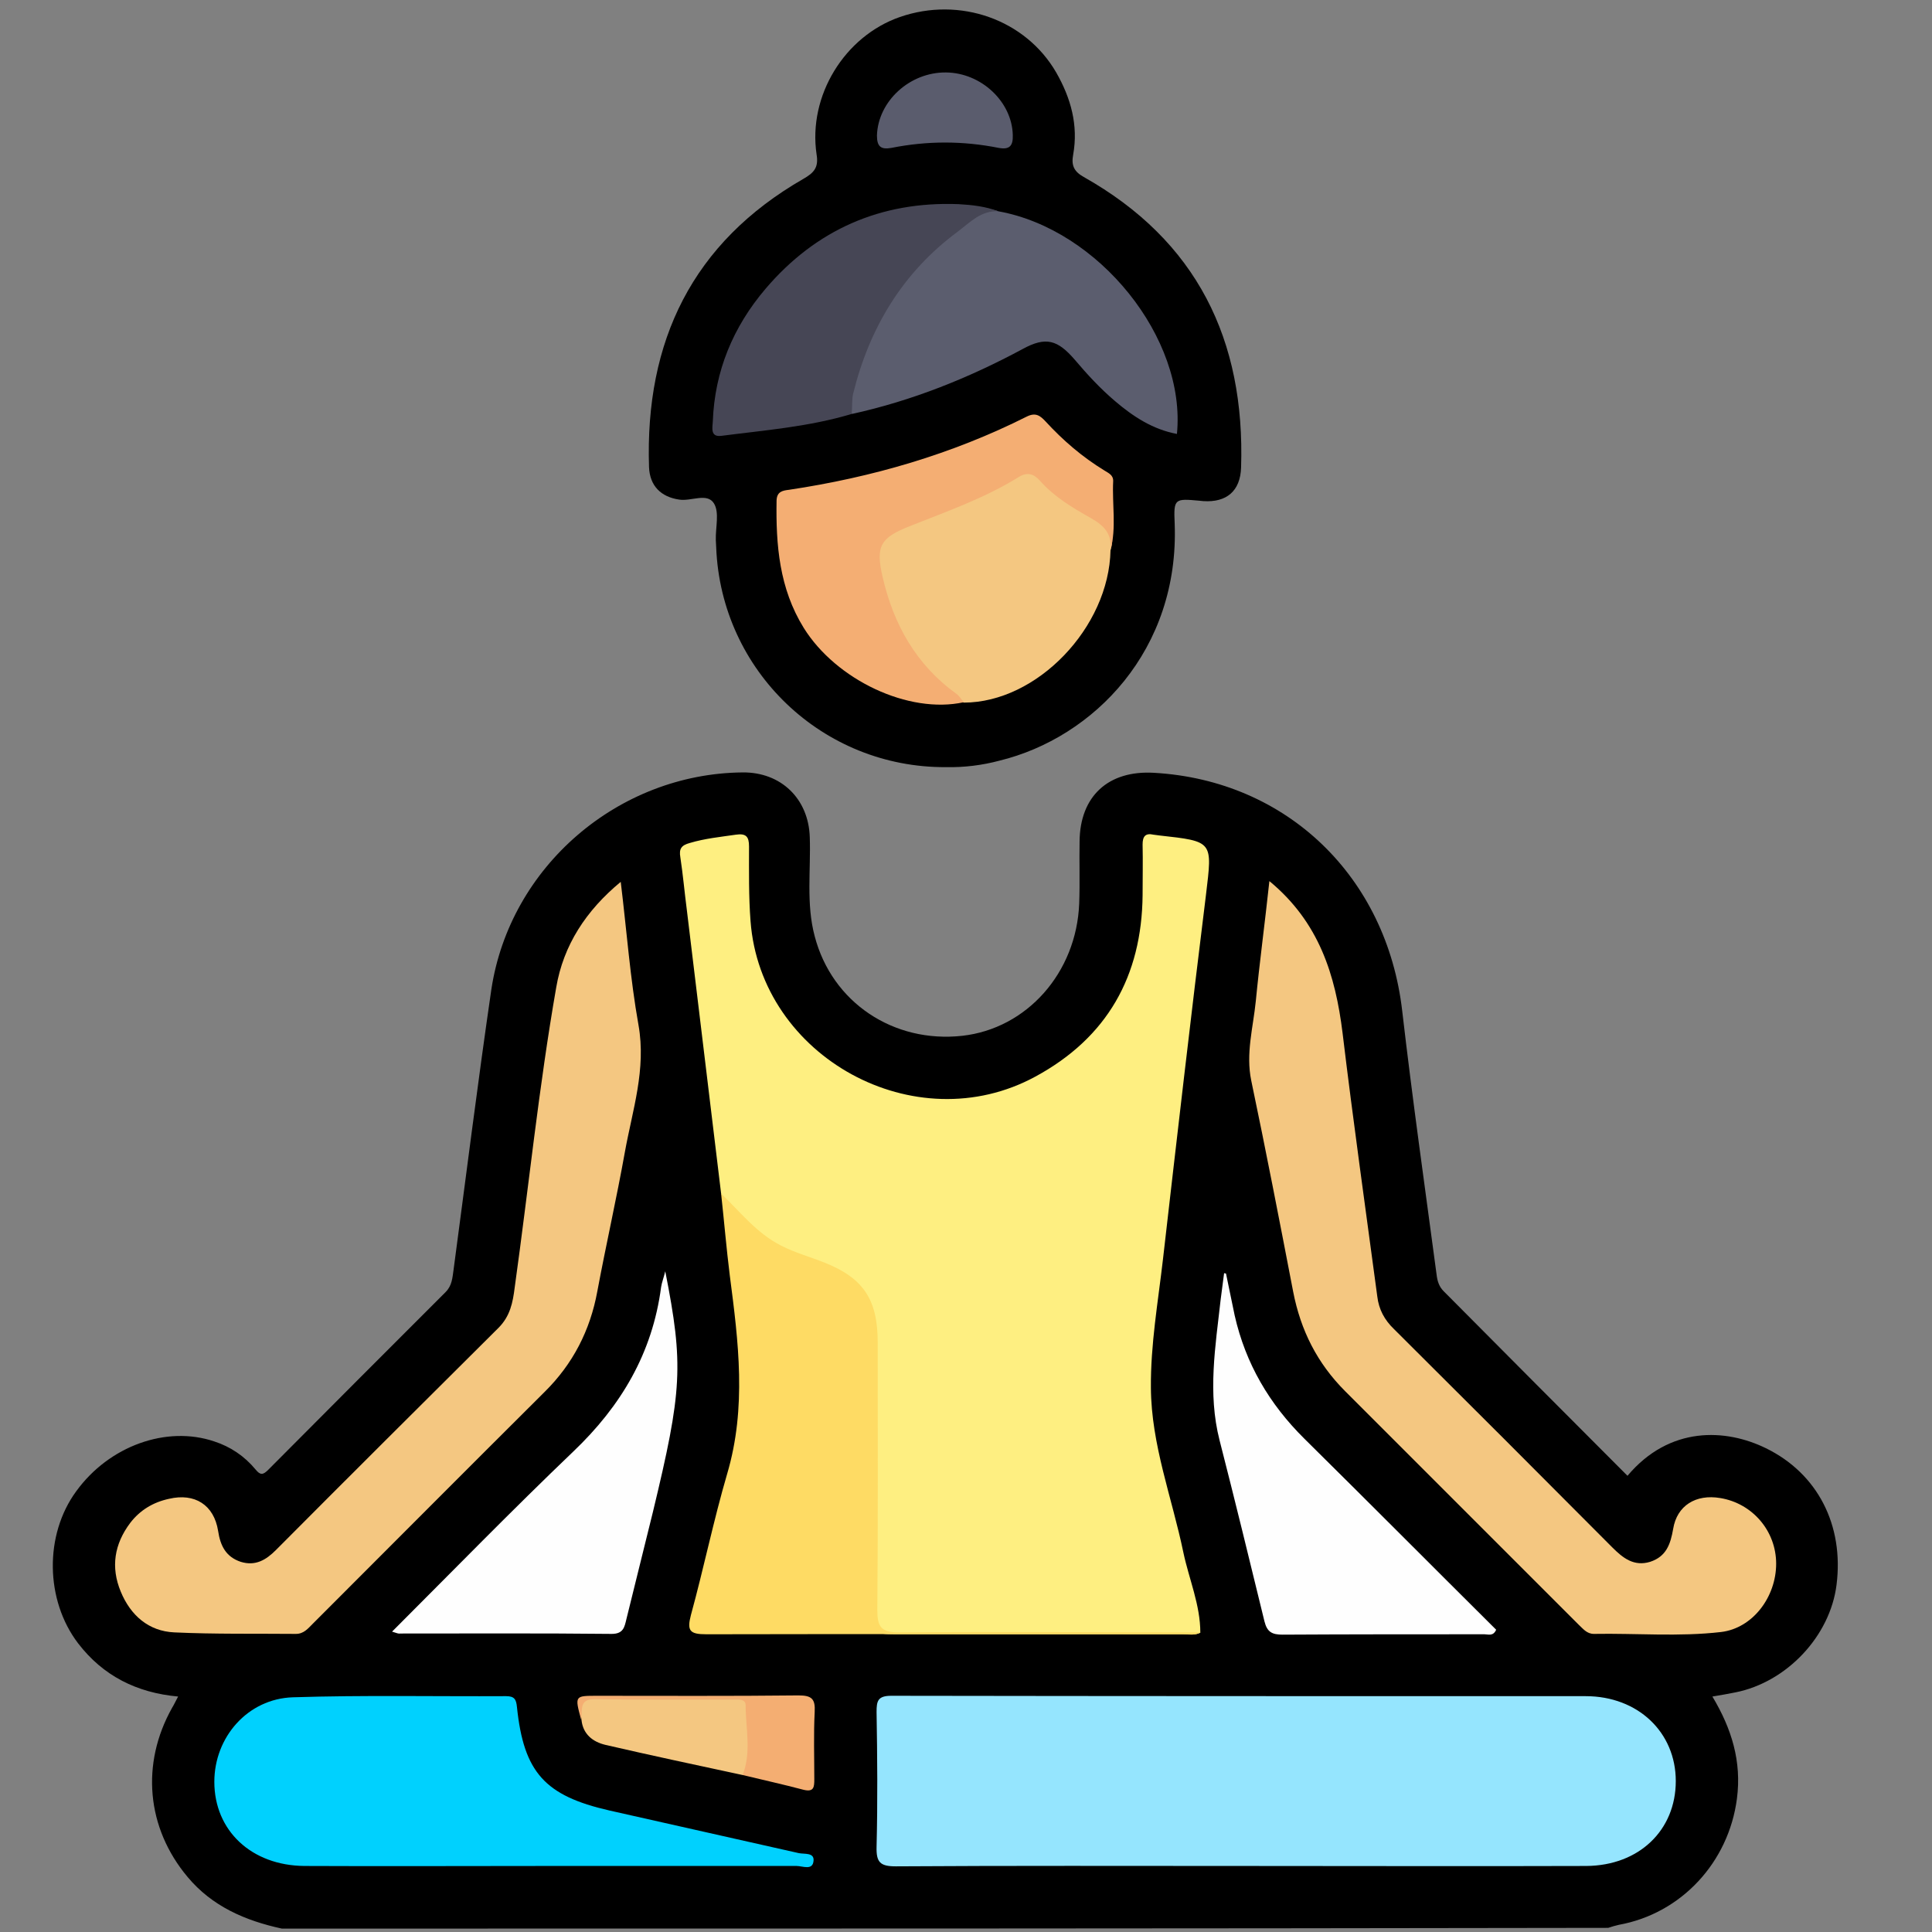 <svg xmlns="http://www.w3.org/2000/svg" xmlns:xlink="http://www.w3.org/1999/xlink" id="Capa_1" x="0px" y="0px" viewBox="0 0 512 512" style="enable-background:new 0 0 512 512;" xml:space="preserve"><rect x="0" y="0" width="512" height="512" fill="#808080" stroke="none"/><style type="text/css">	.st0{fill:#3C86CF;}	.st1{fill:#444444;}	.st2{fill:#FECDBE;}	.st3{fill:#D67E4A;}	.st4{fill:#5A5A5A;}	.st5{fill:#EF7280;}	.st6{fill:#EA5569;}	.st7{fill:#C76D36;}	.st8{fill:#FEFEFE;}	.st9{fill:#0078C7;}	.st10{fill:#FEAF9D;}	.st11{fill:#FEA68E;}	.st12{fill:#FDA68E;}	.st13{fill:#FD8F83;}	.st14{fill:#FD8E82;}	.st15{fill:#FDFDFD;}	.st16{fill:#FCAE9C;}	.st17{fill:#010101;}	.st18{fill:#010000;}	.st19{fill:#8BA2B6;}	.st20{fill:#404040;}	.st21{fill:#F78EA3;}	.st22{fill:#DCC99F;}	.st23{fill:#FEE3C1;}	.st24{fill:#DDCA9F;}	.st25{fill:#C6EEBB;}	.st26{fill:#EF5475;}	.st27{fill:#57758C;}	.st28{fill:#A9E699;}	.st29{fill:#F1D0A4;}	.st30{fill:#FCFCFC;}	.st31{fill:#FEFDFD;}	.st32{fill:#FEFCFD;}	.st33{fill:#E39442;}	.st34{fill:#FEC150;}	.st35{fill:#FECF64;}	.st36{fill:#E18324;}	.st37{fill:#DCE9FA;}	.st38{fill:#CAE1FD;}	.st39{fill:#DF8224;}	.st40{fill:#DC636D;}	.st41{fill:#DC626D;}	.st42{fill:#FEEF81;}	.st43{fill:#95E5FE;}	.st44{fill:#F4C781;}	.st45{fill:#00D1FE;}	.st46{fill:#FEDB64;}	.st47{fill:#F4AE72;}	.st48{fill:#5B5D6E;}	.st49{fill:#F4AE73;}	.st50{fill:#464655;}	.st51{fill:#5A5C6D;}</style><path d="M74.7,511.1c-9.7-2.1-18.5-5.9-25-13.7c-10.9-13-12.4-30-4.1-44.8c0.5-0.8,0.9-1.7,1.6-3c-11-1-19.9-5.5-26.5-14.1 c-8.7-11.4-9-28.7-0.5-40.3c8.7-12,23.9-17.5,36.6-13.2c4.3,1.4,8,3.9,10.9,7.4c1.3,1.6,2,1.5,3.4,0.1c15.6-15.7,31.3-31.4,47-47.1 c1.7-1.7,1.8-3.8,2.1-5.9c3.3-24.7,6.4-49.5,10-74.2c4.9-32.7,33.7-57.3,66.6-57.6c10.2-0.1,17.5,7,17.8,17.2 c0.3,8.7-1,17.6,1.3,26.2c4.6,17.6,20.9,28.4,39.1,26.4c17.1-1.9,30.3-16.7,31-35.1c0.2-5.5,0-10.9,0.1-16.4 c0.1-12,7.6-18.9,19.7-18.2c35.3,2,61.7,27.6,65.8,63.1c2.7,23.3,6,46.6,9.1,69.8c0.2,1.7,0.6,3.2,1.9,4.5 c16.2,16.3,32.4,32.6,48.7,48.9c11.2-13.3,26.1-12.5,36.7-7.3c13.7,6.7,20.7,20.4,18.7,36.2c-1.7,13.6-13.2,25.8-26.8,28.5 c-1.9,0.4-3.8,0.7-6.1,1.1c5.1,8.5,7.8,17.2,6.5,27.1c-2.2,16.8-14.7,30.4-31.3,33.4c-0.9,0.2-1.9,0.5-2.8,0.8 C309.1,511.1,191.9,511.1,74.7,511.1z"></path><path d="M250.7,203.3c-32.7,0.2-59.6-25.5-60.9-58.2c0-0.7-0.1-1.3-0.1-2c-0.1-3.3,1-7.3-0.5-9.7c-1.8-2.9-6-0.5-9.2-1 c-4.8-0.7-7.8-3.6-8-8.6c-1.1-33.4,11.5-59.5,40.9-76.4c2.8-1.6,4.1-3,3.5-6.5c-2.3-15.5,7.4-31.3,22.1-36.4 c15.9-5.5,33.3,0.7,41.4,14.7c3.9,6.8,5.9,14,4.5,21.8c-0.5,2.7,0.1,4.4,2.8,5.9c30,16.9,42.8,43.2,41.7,77c-0.2,6.2-3.8,9.3-10,8.9 c-0.3,0-0.7-0.1-1-0.1c-6.6-0.6-6.9-0.6-6.6,6c1.3,33.5-21.4,56.8-46.5,62.9C260.3,202.8,255.5,203.4,250.7,203.3z"></path><path class="st42" d="M191.1,316.3c-3-25.1-6.1-50.2-9.1-75.3c-0.6-4.6-1-9.2-1.7-13.8c-0.4-2.3,0.3-3.2,2.5-3.8 c4-1.2,8.1-1.6,12.2-2.2c2.7-0.4,3.5,0.5,3.5,3.1c0,6.6-0.1,13.3,0.4,19.8c2.7,36.1,43.7,58.5,75.5,41.2 c19-10.3,28.2-26.6,28.4-48.1c0-4.5,0.1-8.9,0-13.4c0-2.1,0.7-3.1,2.9-2.6c0.5,0.1,1,0.1,1.5,0.2c14.4,1.6,14.1,1.5,12.4,15.7 c-4,32.2-7.7,64.4-11.4,96.6c-1.3,11.3-3.3,22.6-3.2,34.1c0.1,15.1,5.6,29.1,8.6,43.6c1.5,7.1,4.5,13.9,4.5,21.3 c-1.4,0.7-2.9,0.4-4.4,0.4c-25.5,0-50.9,0-76.4,0c-5.7,0-6.1-0.4-6.1-6.8c-0.1-22.5,0-45,0-67.5c0-1.8,0-3.6-0.1-5.5 c-0.4-8.4-4.6-14-12.4-16.9c-6.1-2.2-12.1-4.4-17.4-8.2C196.9,325.1,193.2,321.4,191.1,316.3z"></path><path class="st43" d="M329.7,494.5c-30.8,0-61.5-0.1-92.3,0.1c-4.2,0-5.2-1.1-5.1-5.2c0.3-11.9,0.2-23.8,0-35.7 c0-2.9,0.3-4.3,3.9-4.3c61.3,0.1,122.7,0.1,184,0.1c13.9,0,23.9,9.6,23.9,22.5c0,13-9.7,22.4-23.7,22.5 C390.2,494.6,360,494.5,329.7,494.5z"></path><path class="st44" d="M336.4,233.5c13.2,10.9,17.5,24.9,19.4,40.3c2.8,23.3,6.1,46.6,9.2,69.8c0.4,3.4,1.9,6.2,4.4,8.6 c19.4,19.3,38.7,38.6,57.9,57.9c2.8,2.8,5.7,5.1,10,3.8c4.3-1.4,5.4-4.7,6.1-8.7c1-6.2,6-9.3,12.5-8.2c8.5,1.4,14.8,8.7,14.8,17.4 c0,8.8-6.2,17.1-14.6,18.1c-11.2,1.3-22.5,0.3-33.7,0.5c-1.9,0-2.9-1.4-4.1-2.5c-20.6-20.6-41.2-41.2-61.8-61.8 c-7.4-7.4-11.8-16.1-13.8-26.4c-3.6-18.7-7.2-37.3-11.1-55.9c-1.5-7.2,0.5-14.1,1.2-21.1C333.8,255,335.2,244.7,336.4,233.5z"></path><path class="st44" d="M164.5,233.7c1.6,13.1,2.5,25.6,4.7,37.9c2.1,11.8-1.6,22.6-3.6,33.7c-2.2,12.3-5,24.6-7.3,36.9 c-1.9,10.4-6.5,19.3-14,26.7c-20.5,20.4-40.9,40.9-61.4,61.4c-1.3,1.3-2.4,2.7-4.5,2.7c-10.7-0.1-21.5,0.1-32.2-0.4 c-6.8-0.3-11.6-4.5-14.2-10.8c-2.7-6.5-1.7-12.6,2.5-18.2c2.6-3.4,6.1-5.5,10.3-6.4c6.8-1.6,11.9,1.6,13,8.5c0.6,4,2.1,6.9,6,8.2 c3.9,1.2,6.7-0.5,9.3-3.1c19.6-19.7,39.3-39.3,59-58.9c3.1-3.1,3.8-6.7,4.3-10.7c3.7-26.5,6.4-53.2,11-79.5 C149.3,250.5,155.3,241.3,164.5,233.7z"></path><path class="st45" d="M144.7,494.5c-21.3,0-42.7,0.1-64,0c-14.1-0.1-23.9-9.4-23.9-22.3c0-11.8,8.8-22,20.8-22.4 c18.8-0.6,37.7-0.2,56.5-0.3c2.2,0,2.7,0.8,2.9,2.9c1.8,17.3,7.4,23.5,24.5,27.4c16.7,3.8,33.5,7.5,50.2,11.3c1.5,0.3,4.1-0.2,3.9,2 c-0.2,2.7-2.9,1.4-4.5,1.4C189,494.5,166.8,494.5,144.7,494.5z"></path><path class="st46" d="M191.1,316.3c5.1,4.9,9.4,10.5,15.9,13.8c3.7,1.9,7.7,3,11.5,4.5c10.3,4.1,14.1,9.8,14.1,21.1 c0,23.7,0.1,47.3-0.1,71c0,4.4,1,5.9,5.7,5.9c26.6-0.2,53.3,0,79.9,0c-1.5,0.9-3.2,0.5-4.8,0.5c-42,0-84-0.1-126.1,0 c-4.4,0-5.2-0.9-4.1-5.1c3.4-12.4,6-25.1,9.6-37.4c5.2-17.6,3-35,0.7-52.6C192.5,330.8,191.9,323.6,191.1,316.3z"></path><path class="st8" d="M103.9,432.4c16.3-16.3,31.9-32.3,48-47.7c12.7-12.1,21-26.1,23.3-43.6c0.2-1.3,0.7-2.5,1.1-4.2 c4.9,24.9,4.5,31.6-3.3,63.9c-2.3,9.4-4.7,18.9-7,28.3c-0.5,2.1-0.8,3.9-3.9,3.9c-18.7-0.2-37.3-0.1-56-0.1 C105.6,433,105.2,432.8,103.9,432.4z"></path><path class="st8" d="M324.9,337.5c0.8,3.7,1.5,7.4,2.3,11.1c2.9,12.8,9.2,23.5,18.5,32.7c17,16.8,33.9,33.8,50.8,50.6 c-0.8,1.8-2.1,1.2-3.1,1.2c-17.8,0-35.7,0-53.5,0.1c-2.8,0-4.1-0.7-4.8-3.5c-3.9-16-7.8-32-11.9-48c-3.2-12.5-1.1-24.9,0.3-37.4 c0.3-2.3,0.6-4.6,0.9-6.9C324.5,337.4,324.7,337.5,324.9,337.5z"></path><path class="st44" d="M196.8,470.4c-12.1-2.6-24.3-5.2-36.4-8c-3.3-0.8-5.9-2.8-6.3-6.6c-0.6-5.8-0.6-5.8,4.9-5.8 c11.7,0,23.4,0.1,35.1-0.1c3.9-0.1,5.4,1.5,5.4,5.1c0.1,3.6,0.2,7.2-0.1,10.9C199.2,467.7,199.6,470,196.8,470.4z"></path><path class="st47" d="M196.8,470.4c2.4-6.1,0.8-12.3,0.8-18.5c0-1.7-1.9-1.5-3.2-1.5c-12.2,0-24.5,0.1-36.7-0.1 c-4.5-0.1-3.2,3.1-3.7,5.4c-1.7-6.3-1.7-6.3,4.2-6.3c17.8,0,35.6,0.1,53.4-0.1c3.5,0,4.5,0.9,4.3,4.4c-0.3,5.9-0.1,11.9-0.1,17.8 c0,2.1-0.1,3.5-2.9,2.8C207.6,472.9,202.2,471.7,196.8,470.4z"></path><path class="st48" d="M264.6,56c26.6,4.8,49.8,33.6,47.3,59c-6.4-1.2-11.6-4.6-16.4-8.7c-3.9-3.3-7.4-7.1-10.7-11 c-4.5-5.2-7.6-6.2-13.8-2.8c-14.3,7.7-29.3,13.7-45.2,17.2c-1.6-1.7-1.3-3.7-0.8-5.6c4.7-19.5,15-35.2,31.9-46.4 C259.1,56.1,261.6,54.9,264.6,56z"></path><path class="st44" d="M294.3,145.8c-0.4,20.5-19.5,40.4-38.9,40.4c-14.6-8.6-21.5-21.8-23.1-38.3c-0.4-3.9,1.5-6.7,5.1-8.2 c10.9-4.7,22.2-8.5,32.6-14.5c2.3-1.3,4.6-0.4,6.3,1.3c4,4,8.8,7.1,13.7,9.8C294,138.6,295.6,141.5,294.3,145.8z"></path><path class="st49" d="M294.3,145.8c0.4-4.2-1.5-6.4-5.2-8.5c-4.8-2.7-9.7-5.6-13.5-9.9c-1.6-1.8-3.3-2.4-5.6-1 c-9,5.6-19,9.1-28.8,13c-7.9,3.1-9.2,5.3-7.3,13.5c2.9,12.6,8.9,23.3,19.6,31c0.8,0.6,1.3,1.5,1.9,2.2c-14.6,3.2-33.8-5.9-42.4-19.7 c-6.5-10.5-7.4-22-7.2-33.8c0.1-2.4,1.7-2.6,3.3-2.8c22-3.3,43.1-9.4,63-19.4c2.4-1.2,3.6-0.2,5,1.3c4.6,5,9.7,9.4,15.6,13 c1.1,0.7,2.4,1.2,2.3,2.9C294.7,133.6,295.9,139.8,294.3,145.8z"></path><path class="st50" d="M264.6,56c-4.6-0.3-7.6,3-10.8,5.4c-14.6,10.8-23.4,25.5-27.7,42.9c-0.4,1.7-0.2,3.6-0.4,5.4 c-11.3,3.4-22.9,4.3-34.5,5.8c-3,0.4-2.4-2.1-2.3-3.8c0.5-13.4,5.4-25.1,14-35.2c13.3-15.6,30.5-23.2,51.1-22.4 C257.6,54.3,261.2,54.7,264.6,56z"></path><path class="st51" d="M250.7,19.2c9.4,0.1,17.5,7.8,17.7,16.6c0.1,2.9-0.9,3.9-3.7,3.4c-9.5-1.9-19-1.9-28.5,0 c-2.8,0.5-3.8-0.4-3.8-3.3C232.7,26.8,241.1,19.1,250.7,19.2z"></path></svg>